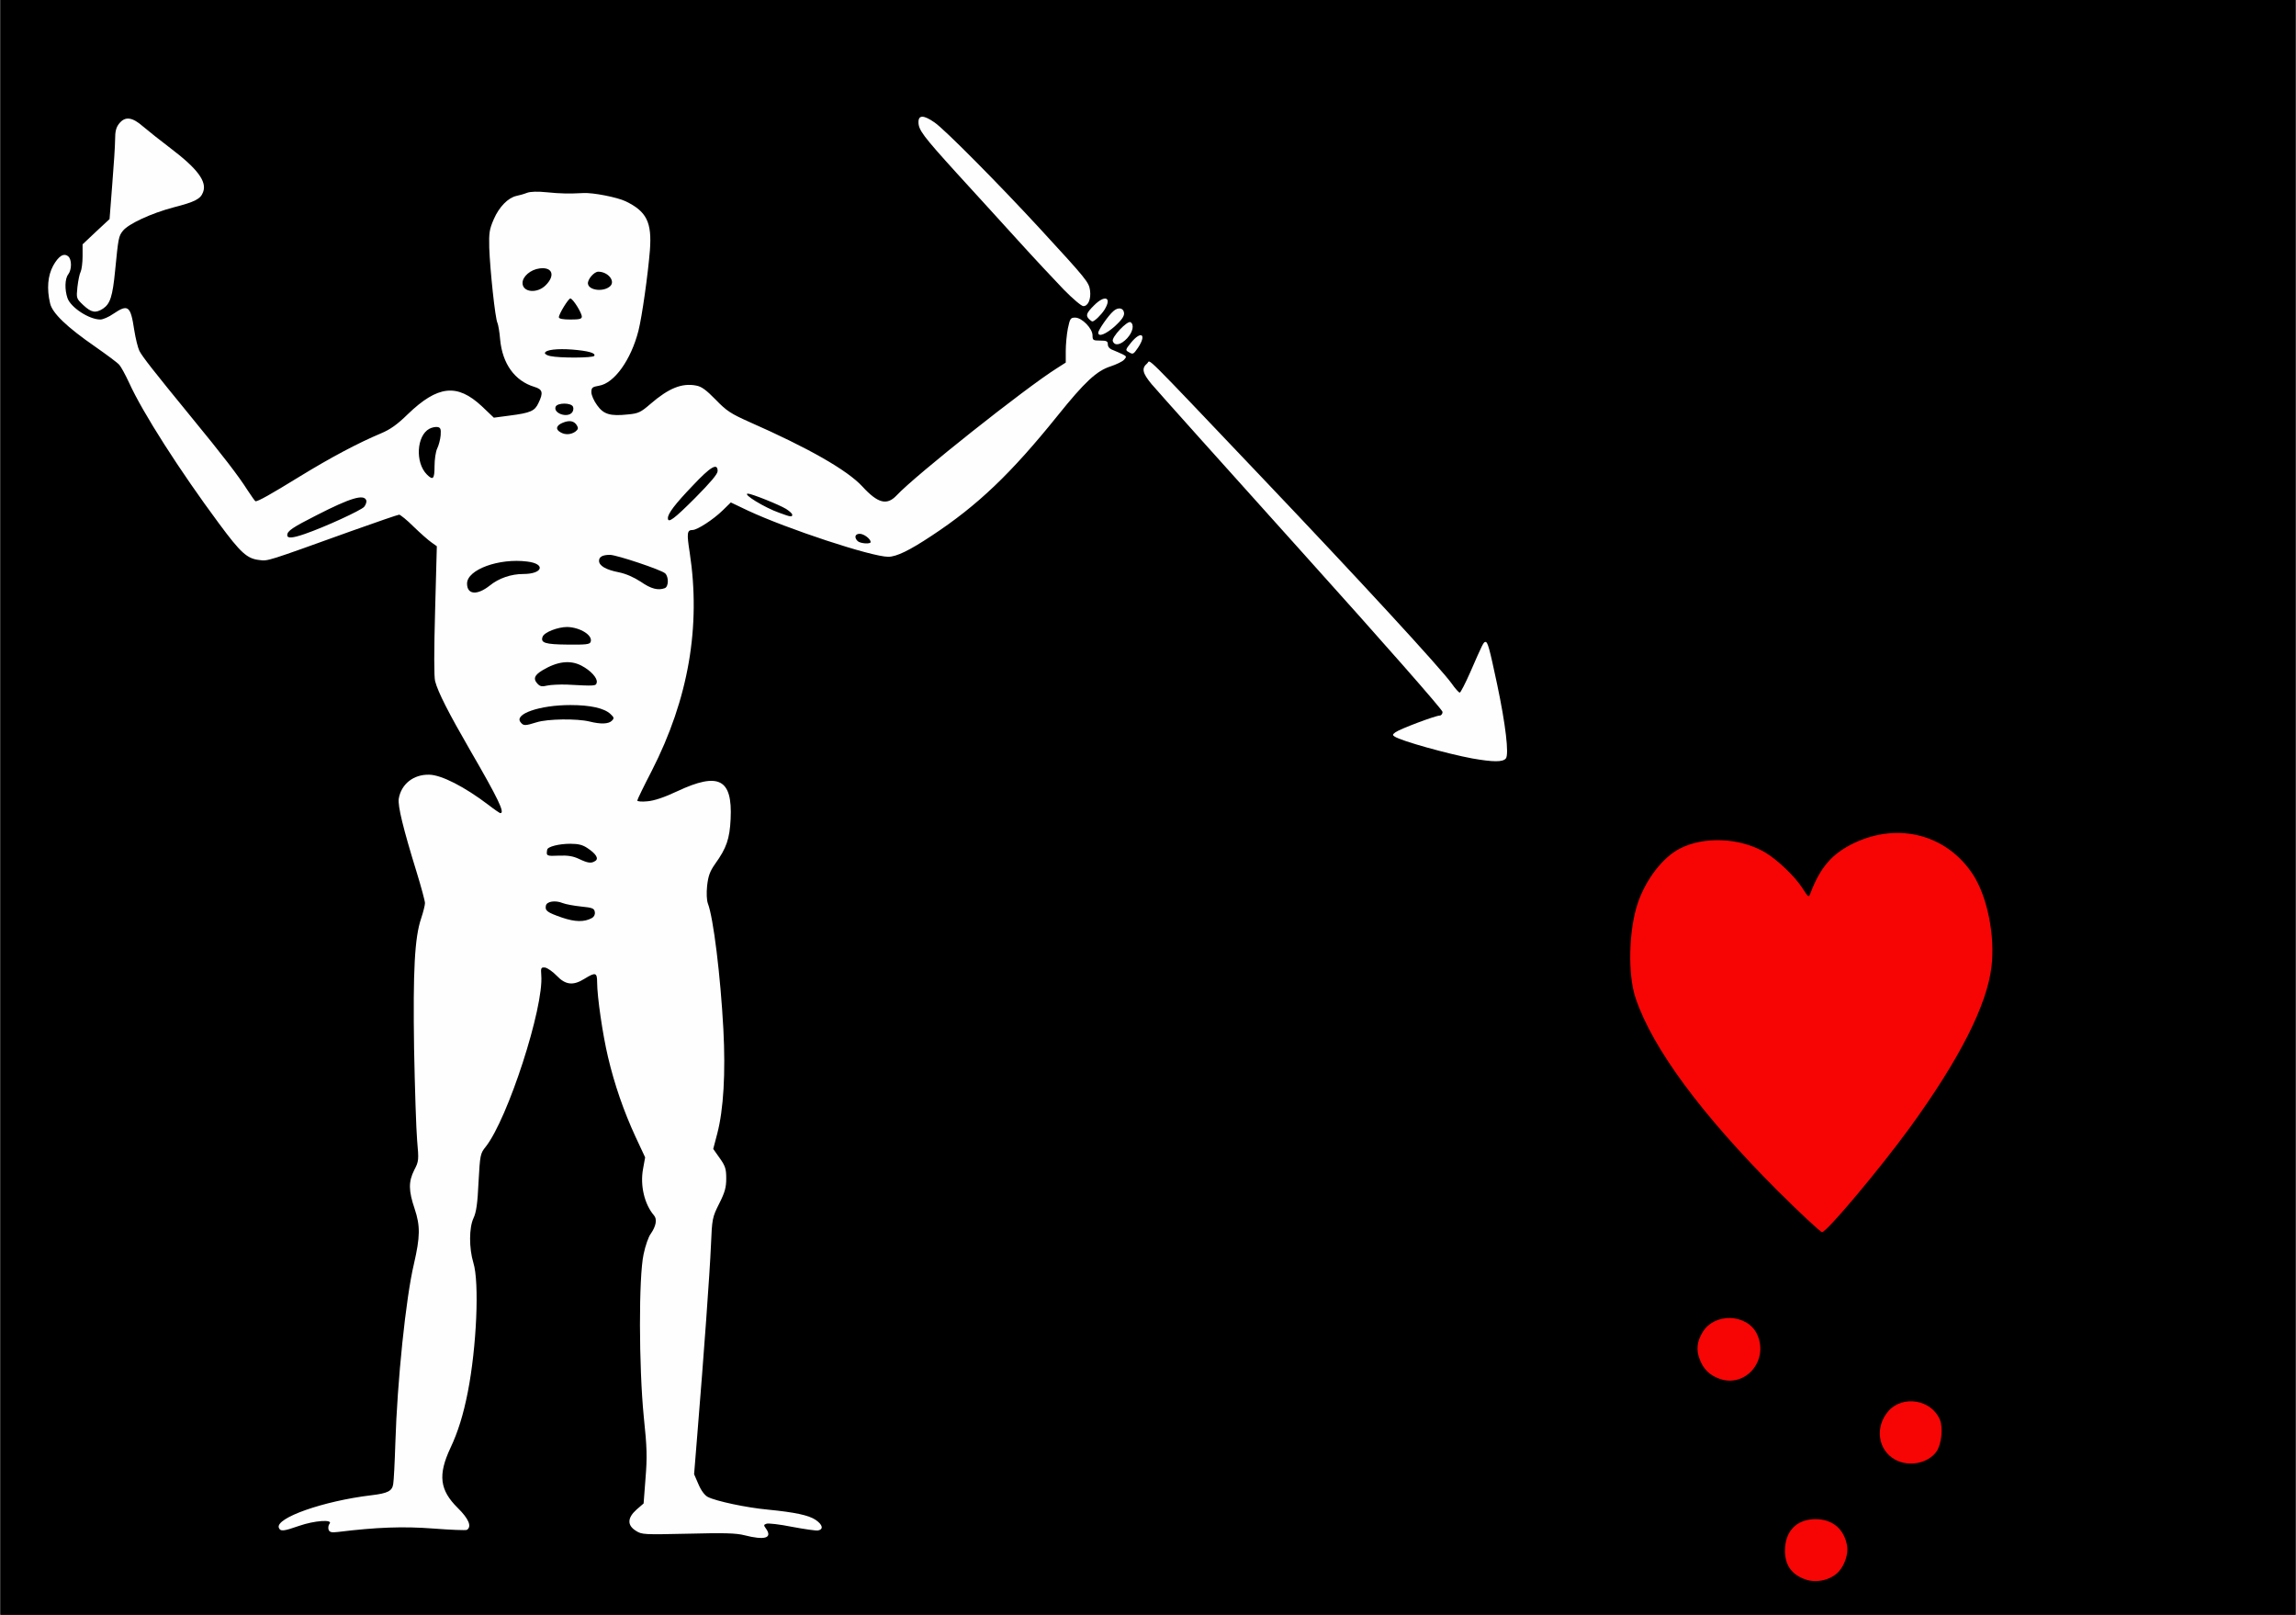 <!DOCTYPE svg PUBLIC "-//W3C//DTD SVG 20010904//EN" "http://www.w3.org/TR/2001/REC-SVG-20010904/DTD/svg10.dtd">
<svg version="1.0" xmlns="http://www.w3.org/2000/svg" width="1280px" height="900px" viewBox="0 0 12000 8440" preserveAspectRatio="xMidYMid meet">
<rect x="0" y="0" width="12000" height="8440" fill="#333333" stroke="none"/>
<g id="layer101" fill="#000000" stroke="none">
<path d="M0 4220 l0 -4220 6000 0 6000 0 0 4220 0 4220 -6000 0 -6000 0 0 -4220z"/>
</g>
<g id="layer102" fill="#f70405" stroke="none">
<path d="M9437 8255 c-72 -25 -107 -75 -107 -150 0 -102 61 -165 160 -165 89 0 150 52 165 140 7 40 -12 99 -43 133 -40 45 -117 63 -175 42z"/>
<path d="M9908 7630 c-92 -49 -110 -171 -37 -255 75 -85 225 -60 269 45 18 43 8 130 -18 167 -44 61 -141 81 -214 43z"/>
<path d="M8987 7206 c-52 -19 -83 -50 -103 -102 -19 -49 -14 -93 16 -142 63 -103 233 -96 284 11 64 136 -60 283 -197 233z"/>
<path d="M9291 6223 c-399 -400 -652 -742 -741 -1004 -43 -124 -37 -359 11 -500 42 -123 131 -239 220 -284 125 -65 314 -57 445 20 64 38 156 125 196 188 31 48 32 49 41 26 52 -137 114 -208 229 -263 234 -111 488 -42 623 168 73 115 114 316 95 477 -23 201 -167 485 -428 844 -159 218 -434 545 -458 545 -8 0 -113 -98 -233 -217z"/>
</g>
<g id="layer103" fill="#fefefe" stroke="none">
<path d="M3890 8024 c-43 -11 -106 -13 -295 -8 -230 5 -241 5 -272 -15 -47 -29 -45 -68 3 -111 l37 -32 10 -131 c9 -111 8 -160 -9 -321 -26 -263 -27 -733 -1 -851 9 -44 26 -92 37 -106 28 -40 35 -77 17 -97 -49 -57 -73 -155 -57 -242 l11 -61 -50 -107 c-62 -134 -111 -276 -144 -417 -28 -117 -57 -317 -57 -391 0 -51 -8 -54 -65 -19 -60 38 -100 33 -146 -15 -21 -22 -49 -41 -61 -43 -21 -2 -23 1 -20 40 14 168 -175 750 -290 896 -29 36 -30 42 -38 185 -5 112 -12 158 -26 188 -24 50 -24 158 -1 234 32 102 17 441 -29 675 -23 118 -52 211 -91 293 -66 141 -56 220 38 313 58 57 75 98 48 115 -6 3 -85 0 -175 -7 -158 -12 -296 -7 -500 18 -33 4 -43 1 -48 -12 -3 -10 -1 -24 5 -31 20 -24 -79 -17 -159 11 -83 29 -98 30 -106 10 -19 -51 232 -140 484 -170 85 -10 109 -22 114 -59 3 -17 8 -112 11 -211 10 -327 55 -761 97 -938 33 -143 34 -199 4 -289 -32 -95 -33 -141 -2 -203 24 -46 24 -52 15 -154 -5 -58 -12 -275 -16 -481 -6 -408 3 -580 37 -680 11 -33 20 -69 20 -80 0 -11 -20 -85 -44 -163 -70 -227 -99 -345 -93 -383 13 -76 77 -127 159 -125 64 1 185 63 310 158 31 24 59 43 62 43 25 0 -9 -72 -158 -329 -112 -194 -168 -303 -183 -361 -6 -22 -6 -160 0 -370 l9 -335 -28 -20 c-16 -11 -58 -48 -93 -82 -35 -35 -70 -63 -76 -63 -6 0 -119 39 -251 86 -445 160 -434 157 -480 151 -64 -7 -97 -37 -211 -191 -204 -275 -399 -579 -470 -736 -19 -41 -42 -83 -51 -93 -9 -11 -66 -53 -126 -95 -149 -103 -225 -176 -236 -227 -18 -76 -12 -144 16 -196 29 -52 56 -68 79 -49 19 16 19 69 0 94 -18 23 -19 80 -4 124 17 49 113 112 172 112 13 0 44 -13 68 -30 77 -52 90 -42 109 85 7 44 19 93 27 109 16 31 74 105 268 342 166 202 252 314 298 387 20 31 39 57 41 57 15 0 79 -36 227 -127 168 -103 310 -178 429 -228 48 -20 85 -46 140 -100 157 -151 258 -162 387 -42 l63 60 83 -11 c109 -14 131 -24 150 -65 27 -55 22 -72 -21 -85 -103 -31 -167 -121 -179 -247 -3 -39 -10 -78 -14 -87 -12 -22 -39 -279 -43 -393 -2 -79 1 -97 24 -150 28 -64 74 -111 118 -121 15 -3 40 -10 55 -16 18 -7 56 -8 105 -3 70 7 114 8 190 4 50 -3 177 22 221 43 110 53 138 110 127 256 -10 125 -41 346 -60 421 -39 152 -126 274 -206 287 -35 6 -40 10 -40 34 0 15 13 45 30 68 34 48 69 58 162 48 54 -5 66 -11 117 -55 95 -82 164 -110 238 -96 29 5 53 23 103 74 57 59 79 73 175 116 309 136 513 252 592 338 81 88 128 100 179 46 98 -105 673 -561 837 -664 l47 -30 0 -61 c0 -33 5 -86 11 -117 11 -52 14 -57 38 -57 36 0 91 57 91 93 0 25 3 27 40 27 33 0 40 3 40 20 0 13 10 24 28 30 15 6 37 16 50 22 20 10 21 13 7 28 -9 10 -41 25 -71 35 -72 23 -134 80 -277 258 -243 302 -418 469 -658 627 -116 77 -184 110 -227 110 -87 0 -530 -146 -735 -242 l-88 -42 -42 41 c-50 49 -134 103 -158 103 -29 0 -31 16 -15 118 59 386 -6 764 -198 1140 -42 81 -76 151 -76 156 0 5 24 7 53 4 35 -3 87 -20 157 -53 216 -101 288 -64 278 145 -5 105 -22 153 -81 235 -28 40 -36 63 -42 115 -4 39 -2 76 4 92 29 75 66 378 81 657 12 229 1 420 -32 546 l-21 80 34 48 c29 41 34 56 34 106 0 47 -7 73 -37 132 -36 72 -37 78 -43 219 -6 142 -37 571 -71 985 l-17 210 23 53 c14 33 33 58 49 66 43 22 203 56 313 66 142 14 214 29 251 54 36 25 42 49 12 55 -10 2 -72 -7 -136 -19 -65 -13 -125 -20 -134 -16 -15 5 -15 8 -1 27 33 48 -8 60 -114 33z m-797 -3226 c11 -6 17 -18 15 -31 -3 -19 -11 -23 -72 -29 -38 -4 -81 -12 -96 -18 -39 -16 -84 -9 -88 14 -5 26 7 35 85 62 68 23 116 24 156 2z m17 -298 c20 -12 5 -37 -40 -67 -25 -17 -47 -23 -90 -23 -59 0 -119 15 -121 31 -6 33 -3 34 61 31 48 -2 75 3 105 17 46 22 64 25 85 11z m-306 -725 c57 -18 210 -20 276 -4 60 15 100 13 117 -4 13 -13 12 -17 -7 -35 -33 -31 -106 -47 -210 -47 -160 0 -296 47 -260 90 15 19 23 19 84 0z m156 -197 c151 8 154 8 158 -11 5 -23 -32 -63 -80 -88 -60 -31 -127 -22 -205 25 -41 25 -48 44 -26 68 14 16 24 18 53 11 19 -4 64 -6 100 -5z m126 -223 c13 -34 -54 -76 -122 -78 -49 0 -120 27 -129 51 -12 32 13 40 131 41 94 1 116 -1 120 -14z m-528 -294 c48 -39 112 -61 176 -61 102 0 119 -53 21 -65 -148 -19 -315 42 -315 115 0 58 52 63 118 11z m916 13 c20 -8 21 -58 2 -77 -18 -18 -254 -97 -289 -97 -38 0 -57 10 -57 31 0 26 36 47 103 60 39 8 79 26 116 50 53 37 90 46 125 33z m1076 -241 c0 -16 -35 -43 -57 -43 -25 0 -30 19 -11 38 13 13 68 17 68 5z m-2959 -42 c107 -37 294 -123 311 -142 9 -11 14 -27 11 -34 -12 -34 -84 -12 -258 77 -128 65 -155 83 -155 105 0 18 27 16 91 -6z m2042 -189 c79 -80 117 -124 117 -140 0 -45 -37 -23 -130 76 -93 97 -130 146 -130 170 0 29 32 5 143 -106z m507 88 c0 -6 -15 -19 -32 -30 -38 -23 -181 -80 -200 -80 -30 1 87 73 164 100 62 23 68 23 68 10z m-1870 -253 c0 -35 6 -77 14 -93 8 -16 16 -47 18 -69 2 -32 0 -40 -16 -43 -10 -2 -30 2 -43 9 -67 36 -75 177 -13 239 32 32 40 24 40 -43z m736 -181 c15 -12 17 -18 8 -33 -15 -24 -39 -28 -75 -13 -33 14 -38 34 -11 49 24 15 55 13 78 -3z m-17 -100 c6 -7 9 -21 5 -30 -9 -22 -82 -22 -91 0 -13 34 61 60 86 30z m116 -296 c9 -15 -31 -26 -115 -33 -79 -6 -140 1 -143 18 -1 5 12 13 28 16 50 11 223 10 230 -1z m-65 -205 c0 -20 -47 -95 -60 -95 -10 0 -60 81 -60 98 0 8 21 12 60 12 47 0 60 -3 60 -15z m-189 -164 c52 -52 35 -97 -32 -88 -47 6 -89 42 -89 76 0 49 76 57 121 12z m338 4 c27 -27 -13 -75 -63 -75 -22 0 -57 41 -54 63 5 36 84 44 117 12z"/>
<path d="M7695 3964 c-129 -24 -370 -91 -405 -114 -13 -8 -12 -11 4 -23 23 -17 209 -87 231 -87 8 0 15 -9 15 -19 0 -11 -302 -355 -737 -838 -405 -450 -758 -844 -784 -875 -48 -58 -54 -83 -23 -109 20 -16 -47 -83 599 596 509 535 934 996 993 1078 18 26 37 47 42 47 4 0 29 -48 55 -107 65 -149 69 -157 79 -158 12 0 20 27 61 220 45 212 63 368 46 389 -16 20 -67 19 -176 0z"/>
<path d="M5897 1839 c-16 -9 -14 -13 15 -49 53 -64 82 -42 36 27 -25 36 -26 37 -51 22z"/>
<path d="M5816 1783 c-8 -20 76 -109 93 -99 20 13 12 51 -18 84 -33 35 -65 42 -75 15z"/>
<path d="M5740 1739 c0 -14 52 -89 78 -112 26 -24 55 -18 57 10 1 16 -14 37 -48 68 -47 42 -87 58 -87 34z"/>
<path d="M5692 1668 c-19 -19 -14 -32 25 -71 57 -58 96 -44 56 21 -16 26 -52 61 -63 62 -4 0 -11 -5 -18 -12z"/>
<path d="M434 1595 c-37 -35 -37 -36 -31 -95 4 -34 11 -69 17 -80 5 -10 10 -47 10 -81 l0 -62 70 -66 71 -66 14 -180 c8 -99 15 -205 15 -236 0 -42 5 -63 21 -83 31 -39 68 -35 125 15 26 22 91 74 144 114 141 107 191 174 170 229 -13 36 -42 51 -155 80 -117 31 -235 86 -264 122 -23 29 -24 37 -41 209 -13 135 -26 173 -63 198 -39 25 -61 21 -103 -18z"/>
<path d="M5559 1513 c-47 -49 -155 -164 -240 -258 -85 -93 -228 -251 -319 -350 -177 -195 -200 -226 -200 -267 0 -38 28 -37 84 2 51 34 340 326 551 555 245 266 256 280 262 323 6 45 -10 82 -35 82 -10 0 -56 -39 -103 -87z"/>
</g>


</svg>
